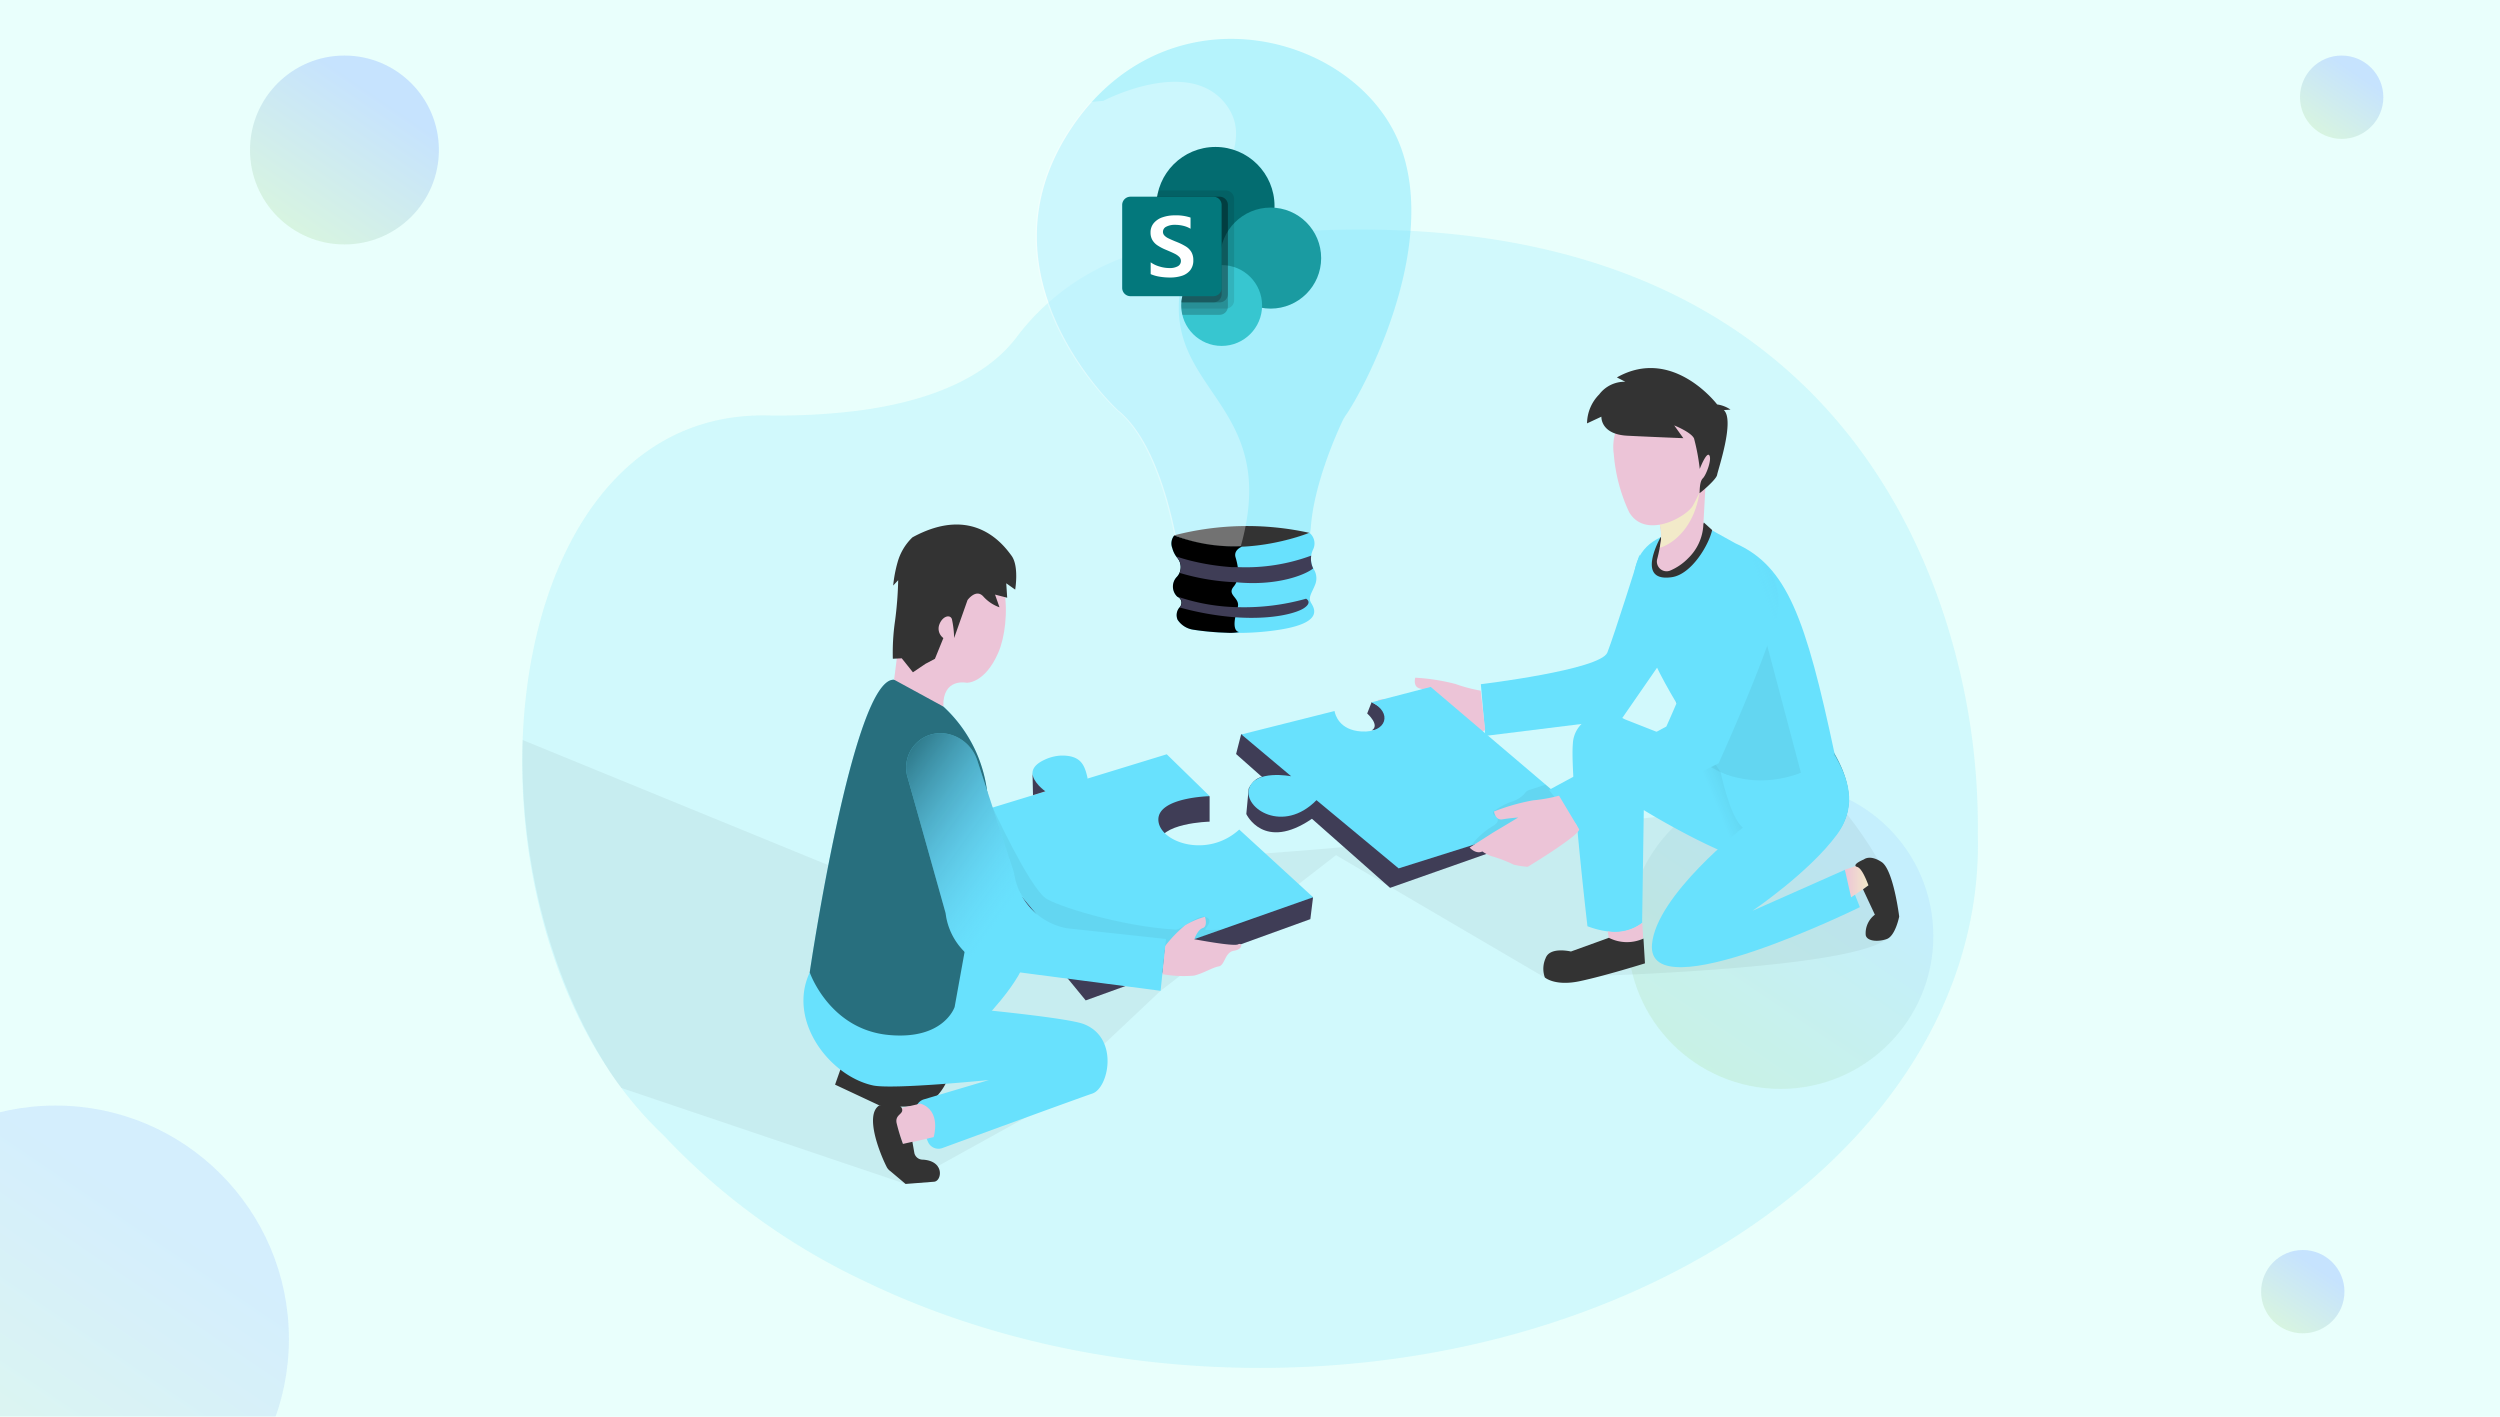 <?xml version="1.0" encoding="UTF-8"?> <svg xmlns="http://www.w3.org/2000/svg" xmlns:xlink="http://www.w3.org/1999/xlink" width="450" height="255" viewBox="0 0 450 255"><defs><linearGradient id="linear-gradient" x1="0.721" y1="0.248" x2="0.212" y2="1" gradientUnits="objectBoundingBox"><stop offset="0" stop-color="#b2d3ff"></stop><stop offset="1" stop-color="#d0f1cd"></stop></linearGradient><clipPath id="clip-path"><rect id="Rectangle_32" data-name="Rectangle 32" width="450" height="255" transform="translate(221 610)" fill="#d3edf5"></rect></clipPath><linearGradient id="linear-gradient-4" x1="0.721" y1="0.248" x2="0.212" y2="1" gradientUnits="objectBoundingBox"><stop offset="0" stop-color="#d1ecff"></stop><stop offset="1" stop-color="#d9f1cd"></stop></linearGradient><linearGradient id="linear-gradient-6" x1="1.136" y1="-4.844" x2="2.136" y2="-4.844" gradientUnits="objectBoundingBox"><stop offset="0" stop-opacity="0"></stop><stop offset="0.91" stop-opacity="0.8"></stop><stop offset="1"></stop></linearGradient><linearGradient id="linear-gradient-7" x1="1.583" y1="-2.197" x2="0.929" y2="-3.384" xlink:href="#linear-gradient-6"></linearGradient><linearGradient id="linear-gradient-8" x1="0.252" y1="-0.347" x2="1.413" y2="-0.686" xlink:href="#linear-gradient-6"></linearGradient><linearGradient id="linear-gradient-9" x1="2.316" y1="0.675" x2="1.574" y2="1.107" gradientUnits="objectBoundingBox"><stop offset="0.36" stop-color="#00272e"></stop><stop offset="1" stop-color="#69b9eb" stop-opacity="0"></stop></linearGradient><linearGradient id="linear-gradient-10" x1="3.949" y1="4.611" x2="4.949" y2="4.611" gradientUnits="objectBoundingBox"><stop offset="0" stop-color="#ecc4d7"></stop><stop offset="0.42" stop-color="#efd4d1"></stop><stop offset="1" stop-color="#f2eac9"></stop></linearGradient><linearGradient id="linear-gradient-11" x1="5.516" y1="7.501" x2="3.379" y2="4.977" xlink:href="#linear-gradient-10"></linearGradient><linearGradient id="linear-gradient-12" x1="1.863" y1="4.287" x2="2.863" y2="4.287" xlink:href="#linear-gradient-10"></linearGradient><linearGradient id="linear-gradient-13" x1="1.789" y1="0.321" x2="2.789" y2="0.321" xlink:href="#linear-gradient-10"></linearGradient><linearGradient id="linear-gradient-14" x1="0.936" y1="-0.762" x2="1.92" y2="-1.222" xlink:href="#linear-gradient-6"></linearGradient><linearGradient id="linear-gradient-15" x1="0.001" y1="-10.177" x2="1.001" y2="-10.177" xlink:href="#linear-gradient-10"></linearGradient><linearGradient id="linear-gradient-16" x1="5.405" y1="-21.495" x2="6.407" y2="-21.495" xlink:href="#linear-gradient-10"></linearGradient><linearGradient id="linear-gradient-17" x1="2.234" y1="0.187" x2="1.157" y2="0.655" xlink:href="#linear-gradient-9"></linearGradient><linearGradient id="linear-gradient-18" x1="1.75" y1="-3.078" x2="2.75" y2="-3.078" xlink:href="#linear-gradient-10"></linearGradient><linearGradient id="linear-gradient-19" x1="2.423" y1="-7.68" x2="3.423" y2="-7.68" xlink:href="#linear-gradient-10"></linearGradient><linearGradient id="linear-gradient-20" x1="0.745" y1="-0.315" x2="1.777" y2="-0.377" xlink:href="#linear-gradient-9"></linearGradient><linearGradient id="linear-gradient-21" x1="1.716" y1="1.469" x2="2.716" y2="1.469" xlink:href="#linear-gradient-10"></linearGradient><linearGradient id="linear-gradient-22" x1="0.455" y1="-1.303" x2="1.343" y2="-0.677" xlink:href="#linear-gradient-9"></linearGradient><linearGradient id="linear-gradient-23" x1="4.369" y1="-20.203" x2="5.368" y2="-20.203" xlink:href="#linear-gradient-10"></linearGradient><linearGradient id="linear-gradient-24" x1="3.88" y1="2.941" x2="1.963" y2="2.992" xlink:href="#linear-gradient-6"></linearGradient><linearGradient id="linear-gradient-25" x1="1.925" y1="13.503" x2="2.041" y2="3.012" gradientUnits="objectBoundingBox"><stop offset="0" stop-color="#68e1fd" stop-opacity="0"></stop><stop offset="0.02" stop-color="#66daf6" stop-opacity="0.039"></stop><stop offset="0.18" stop-color="#58a1bc" stop-opacity="0.388"></stop><stop offset="0.35" stop-color="#4d758f" stop-opacity="0.659"></stop><stop offset="0.53" stop-color="#45566f" stop-opacity="0.851"></stop><stop offset="0.73" stop-color="#40435c" stop-opacity="0.961"></stop><stop offset="0.99" stop-color="#3f3d56"></stop></linearGradient><linearGradient id="linear-gradient-26" x1="1.882" y1="11.945" x2="1.993" y2="3.833" xlink:href="#linear-gradient-25"></linearGradient></defs><g id="_Top_5_Collaboration_hurdles_that_SharePoint_Intranet_" data-name=" Top 5 Collaboration hurdles that SharePoint Intranet " transform="translate(-483 -3702)"><g id="Group_4934" data-name="Group 4934" transform="translate(-399 3479)"><rect id="Rectangle_31" data-name="Rectangle 31" width="450" height="255" transform="translate(882 223)" fill="#e9fffc"></rect><circle id="Ellipse_15" data-name="Ellipse 15" cx="7.5" cy="7.5" r="7.5" transform="translate(1296 233)" opacity="0.63" fill="url(#linear-gradient)"></circle><g id="Mask_Group_6" data-name="Mask Group 6" transform="translate(661 -387)" opacity="0.634" clip-path="url(#clip-path)"><circle id="Ellipse_16" data-name="Ellipse 16" cx="42" cy="42" r="42" transform="translate(189 809)" opacity="0.61" fill="url(#linear-gradient)"></circle></g><circle id="Ellipse_17" data-name="Ellipse 17" cx="17" cy="17" r="17" transform="translate(927 233)" opacity="0.63" fill="url(#linear-gradient)"></circle><circle id="Ellipse_18" data-name="Ellipse 18" cx="27.5" cy="27.5" r="27.5" transform="translate(1175 364)" opacity="0.63" fill="url(#linear-gradient-4)"></circle><circle id="Ellipse_19" data-name="Ellipse 19" cx="7.5" cy="7.5" r="7.5" transform="translate(1289 448)" opacity="0.63" fill="url(#linear-gradient)"></circle></g><g id="Group_4935" data-name="Group 4935" transform="translate(-62 -141.518)"><g id="Problem_Solving_Monochromatic" data-name="Problem Solving_Monochromatic" transform="translate(639 3850.517)"><path id="Path_17599" data-name="Path 17599" d="M262.043,196.054a69.716,69.716,0,0,1-1.693,15.273c-10,44.8-63.28,79-127.5,79-26.494,0-51.123-5.822-71.618-15.8a119.212,119.212,0,0,1-35.783-26.064,67.959,67.959,0,0,1-10.543-12.793C-12.265,193.5-2.076,118.256,43.9,118.883a116.092,116.092,0,0,0,16.413-.84c12.917-1.667,20.752-5.573,25.5-9.808a24.135,24.135,0,0,0,3.17-3.423,42.642,42.642,0,0,1,27.181-16.445c95.89-15.36,130.81,32.444,141.634,72.723a121.533,121.533,0,0,1,4.215,33.328C262.035,194.961,262.043,195.508,262.043,196.054Z" transform="translate(-0.009 -51.104)" fill="#68e1fd" opacity="0.18"></path><path id="Path_17600" data-name="Path 17600" d="M69.07,394.021,17.906,376.745S-.922,353.389.127,314.11l76.139,31.167s33.107-9.514,52.831-10.467,107.165-10.133,107.165-10.133,16.875,19.346,9.37,25.264-61.526,6.915-61.526,6.915l-37.567-22.018-31.576,24.413L90.855,381.968Z" transform="translate(-0.054 -187.907)" fill="#000405" opacity="0.05"></path><path id="Path_17601" data-name="Path 17601" d="M379.344,297.14l-.8,2.041s2.411,2.133.8,3.05C379.344,302.231,387.709,301.712,379.344,297.14Z" transform="translate(-226.451 -177.756)" fill="#3f3d56"></path><path id="Path_17602" data-name="Path 17602" d="M141.132,461.65l-.972,2.756,7.971,3.733s7.409.932,9.687-1.021a9.776,9.776,0,0,0,2.913-4.568Z" transform="translate(-83.849 -276.168)" fill="#333"></path><path id="Path_17603" data-name="Path 17603" d="M168.163,397.288s9.394-.165,12.142,3.246-7.128,13.512-7.128,13.512L150.4,415.654Z" transform="translate(-89.975 -237.665)" fill="#68e1fd"></path><path id="Path_17604" data-name="Path 17604" d="M168.163,397.288s9.394-.165,12.142,3.246-7.128,13.512-7.128,13.512L150.4,415.654Z" transform="translate(-89.975 -237.665)" fill="url(#linear-gradient-6)"></path><path id="Path_17605" data-name="Path 17605" d="M153.227,420.416s19.736,1.78,23.167,3.046c6.485,2.439,4.556,11.551,1.607,12.524-2.447.824-21.058,7.634-27.008,9.816a2.049,2.049,0,0,1-2.583-1.129l-2.041-4.866a2.061,2.061,0,0,1,1.306-2.772l11.708-3.484s-17.381,1.752-20.893.972c-7.775-1.7-15.441-11.652-11.358-20.338S153.227,420.416,153.227,420.416Z" transform="translate(-75.376 -246.148)" fill="#68e1fd"></path><path id="Path_17606" data-name="Path 17606" d="M153.227,420.416s19.736,1.78,23.167,3.046c6.485,2.439,4.556,11.551,1.607,12.524-2.447.824-21.058,7.634-27.008,9.816a2.049,2.049,0,0,1-2.583-1.129l-2.041-4.866a2.061,2.061,0,0,1,1.306-2.772l11.708-3.484s-17.381,1.752-20.893.972c-7.775-1.7-15.441-11.652-11.358-20.338S153.227,420.416,153.227,420.416Z" transform="translate(-75.376 -246.148)" fill="url(#linear-gradient-7)"></path><path id="Path_17607" data-name="Path 17607" d="M320.732,311.51l-.912,3.568,4.677,4.142s-1.338,0-2.411,2.089l-.426,4.568s3.142,6.8,11.813.856l14.063,12.431,31.191-10.985.667-4.251Z" transform="translate(-191.324 -186.352)" fill="#3f3d56"></path><path id="Path_17608" data-name="Path 17608" d="M495.46,309.632l-15.517-6.1a6.806,6.806,0,0,0-6.3-.185,5.308,5.308,0,0,0-3.034,4.572c-.534,5.866,2.624,32.866,2.624,32.866a15.84,15.84,0,0,0,3.616.928,7.578,7.578,0,0,0,6.224-1.523l.3-20.31s17.49,10.8,23.73,9.9c6.983-1,18.217-6.734,10.627-20.021S495.46,309.632,495.46,309.632Z" transform="translate(-281.492 -181.063)" fill="#68e1fd"></path><path id="Path_17609" data-name="Path 17609" d="M495.46,309.632l-15.517-6.1a6.806,6.806,0,0,0-6.3-.185,5.308,5.308,0,0,0-3.034,4.572c-.534,5.866,2.624,32.866,2.624,32.866a15.84,15.84,0,0,0,3.616.928,7.578,7.578,0,0,0,6.224-1.523l.3-20.31s17.49,10.8,23.73,9.9c6.983-1,18.217-6.734,10.627-20.021S495.46,309.632,495.46,309.632Z" transform="translate(-281.492 -181.063)" fill="url(#linear-gradient-8)"></path><path id="Path_17610" data-name="Path 17610" d="M458.029,231.08s-4.556,14.5-5.786,17.614-22.773,5.7-22.773,5.7l.8,9.309,24.533-3.046,7.377-10.667Z" transform="translate(-256.918 -138.238)" fill="#68e1fd"></path><path id="Path_17611" data-name="Path 17611" d="M458.029,231.08s-4.556,14.5-5.786,17.614-22.773,5.7-22.773,5.7l.8,9.309,24.533-3.046,7.377-10.667Z" transform="translate(-256.918 -138.238)" opacity="0.61" fill="url(#linear-gradient-9)"></path><path id="Path_17612" data-name="Path 17612" d="M511.272,218.113l4.994,2.772c9.277,4.142,12.648,13.363,17.871,37.969,0,0-4.387,9.812-20.539,3.214,0,0-10.961-16.015-12.769-22.018s-6.36-16.333,2.009-20.282S511.272,218.113,511.272,218.113Z" transform="translate(-297.891 -130.085)" fill="#68e1fd"></path><path id="Path_17613" data-name="Path 17613" d="M533.237,271.68l6.083,22.954s-6.208,3.785-14.5-.137-5.36-7.823-8.036-12.588l8.128-4.42Z" transform="translate(-309.148 -162.525)" fill="#000405" opacity="0.05"></path><path id="Path_17614" data-name="Path 17614" d="M515.41,216.63a5.665,5.665,0,0,1-7.525,2.764l-.233-.113s-4.693,8.184,2.009,7.208c3.552-.518,6.662-5.806,7.256-8.486Z" transform="translate(-302.732 -129.594)" fill="#333"></path><path id="Path_17615" data-name="Path 17615" d="M517.071,200.29c0,.092-.213,4.13-.378,7.039a8.944,8.944,0,0,1-2.7,5.942,9.94,9.94,0,0,1-3.311,2.27,1.74,1.74,0,0,1-1.784-.35,1.76,1.76,0,0,1-.506-1.756c.161-.607.321-1.306.45-2.037a9.031,9.031,0,0,0-.028-4.323,1.212,1.212,0,0,0-.044-.129,1.876,1.876,0,0,1,.567-1.912,14.077,14.077,0,0,1,3.512-2.652A42.6,42.6,0,0,1,517.071,200.29Z" transform="translate(-304.092 -119.819)" fill="url(#linear-gradient-10)"></path><path id="Path_17616" data-name="Path 17616" d="M510.478,212.5a3.58,3.58,0,0,1-.88.309,9.031,9.031,0,0,0-.028-4.323l.522-2.041.4-1.519,3.126-1.133,3.162-1.145C515.995,208.267,512.993,211.325,510.478,212.5Z" transform="translate(-304.835 -121.231)" fill="url(#linear-gradient-11)"></path><path id="Path_17617" data-name="Path 17617" d="M497.255,160.46a8.988,8.988,0,0,0-8.438,9.49,4.975,4.975,0,0,0,.068.687,30.416,30.416,0,0,0,2.764,10.527c2.929,5,10.322.884,11.491-1.173s5.589-11.367,3.737-14.014C505.652,164.177,502.052,160.271,497.255,160.46Z" transform="translate(-292.412 -95.988)" fill="url(#linear-gradient-12)"></path><path id="Path_17618" data-name="Path 17618" d="M482.416,149.159l1.519.779a5.713,5.713,0,0,0-4.693,2.27,7.521,7.521,0,0,0-2.2,5.223l2.583-1.205s-.2,3.182,4.689,3.427,10.065.442,10.065.442l-1.647-2.3s3.033,1.205,3.568,2.346a37.416,37.416,0,0,1,1.029,5.488s1.205-3.142,1.716-2.455-.53,3.536-1.169,4.158-.53,2.5-.591,2.652,3.037-2.411,3.174-3.291,3.214-9.8,1.205-11.652l1.205-.088a5.706,5.706,0,0,0-2.411-.932S492.465,143.461,482.416,149.159Z" transform="translate(-285.375 -88.222)" fill="#333"></path><path id="Path_17619" data-name="Path 17619" d="M401.9,288.524a27.338,27.338,0,0,1-4.544-1.205,36.962,36.962,0,0,0-7.232-1.129s-.47,1.607.8,1.937,2.732.868,2.732.868l-5.312.534-4.918.671s.47,1.607,1.792,1.607a6.027,6.027,0,0,0,1.515,1.8,24.275,24.275,0,0,1,2.6,2.744,14.945,14.945,0,0,0,2.125,1.4c.273,0,10.627-1.205,11.25-2.194Z" transform="translate(-229.377 -171.205)" fill="url(#linear-gradient-13)"></path><path id="Path_17620" data-name="Path 17620" d="M518.469,323.9s1.607,8,3.99,10.012c0,0-15.621,12.19-16.349,21.009-1.017,12.19,37.422-6.714,37.422-6.714l-2.66-6.734-16.666,7.389s10.141-6.854,15.2-13.713c3.962-5.44,1.808-10.446-.4-14.336C538.961,320.689,529.394,328.6,518.469,323.9Z" transform="translate(-302.754 -191.919)" fill="#68e1fd"></path><path id="Path_17621" data-name="Path 17621" d="M518.469,323.9s1.607,8,3.99,10.012c0,0-15.621,12.19-16.349,21.009-1.017,12.19,37.422-6.714,37.422-6.714l-2.66-6.734-16.666,7.389s10.141-6.854,15.2-13.713c3.962-5.44,1.808-10.446-.4-14.336C538.961,320.689,529.394,328.6,518.469,323.9Z" transform="translate(-302.754 -191.919)" fill="url(#linear-gradient-14)"></path><path id="Path_17622" data-name="Path 17622" d="M592.54,370.742l2.885-.992,1.426,3.781-3.186,2.178Z" transform="translate(-354.465 -221.188)" fill="url(#linear-gradient-15)"></path><path id="Path_17623" data-name="Path 17623" d="M486.593,399.214l-.273-1.675A8.225,8.225,0,0,0,492.536,396l.169,2.744A6.6,6.6,0,0,1,486.593,399.214Z" transform="translate(-290.927 -236.895)" fill="url(#linear-gradient-16)"></path><path id="Path_17624" data-name="Path 17624" d="M469.262,402.72l-6.83,2.467s-3.8-.928-4.556,1.205a4.6,4.6,0,0,0-.137,3.471s1.792,1.607,6.256.671,11.764-3.214,11.764-3.214l-.273-4.464A7.164,7.164,0,0,1,469.262,402.72Z" transform="translate(-273.664 -240.915)" fill="#333"></path><path id="Path_17625" data-name="Path 17625" d="M598.805,367.155s-1.716.7-1.519,1.157.8-.546,2.338,3.508l-.984.719,2.138,4.568a4.187,4.187,0,0,0-1.651,3.672c.213,1.113,2.186,1.266,3.765.719s2.262-4.054,2.262-4.054-1.033-8.409-3.158-9.812S598.805,367.155,598.805,367.155Z" transform="translate(-357.299 -219.461)" fill="#333"></path><path id="Path_17626" data-name="Path 17626" d="M382.745,312.824,350.5,322.985l-14.786-12.279c-5.958,6.091-13.13,1.523-12.146-2.033s7.594-2.27,7.594-2.27l-8.96-7.525,16.763-4.219c.1.591.8,3.455,4.874,3.684,4.552.261,5.585-3.443,1.8-5.255l10.631-2.768Z" transform="translate(-192.748 -173.676)" fill="#68e1fd"></path><path id="Path_17627" data-name="Path 17627" d="M435.526,335.018a1.922,1.922,0,0,0-.615.289,3.306,3.306,0,0,0-.458.546,5.563,5.563,0,0,1-2.443,1.382,13.475,13.475,0,0,0-2.812,1.519.686.686,0,0,0-.293.329c-.133.43.534.643.759,1.033a.832.832,0,0,1-.137.9,2.665,2.665,0,0,1-.759.579,14,14,0,0,0-3.937,3.592,96.554,96.554,0,0,1,15.147-6.308,3.082,3.082,0,0,0,1.121-.538,1.025,1.025,0,0,0,.341-1.121c-.088-.2.221-.249.06-.4-.784-.7-2.1-1.868-3.15-2.724C438.366,334.1,436.349,334.745,435.526,335.018Z" transform="translate(-254.143 -199.86)" fill="#000405" opacity="0.05"></path><path id="Path_17628" data-name="Path 17628" d="M499.411,234.208a4.954,4.954,0,0,0-8.5,1.708c-.289.928-.595,2.041-.9,3.411-1.607,7.4-8.884,23.509-8.884,23.509L460,274.25l5.786,7.4,24.75-12.19S501.5,245.254,501.3,240.637A10.848,10.848,0,0,0,499.411,234.208Z" transform="translate(-275.182 -139.064)" fill="#68e1fd"></path><path id="Path_17629" data-name="Path 17629" d="M499.411,234.208a4.954,4.954,0,0,0-8.5,1.708c-.289.928-.595,2.041-.9,3.411-1.607,7.4-8.884,23.509-8.884,23.509L460,274.25l5.786,7.4,24.75-12.19S501.5,245.254,501.3,240.637A10.848,10.848,0,0,0,499.411,234.208Z" transform="translate(-275.182 -139.064)" opacity="0.61" fill="url(#linear-gradient-17)"></path><path id="Path_17630" data-name="Path 17630" d="M440.542,339.05a27.782,27.782,0,0,1-4.661.836,37.287,37.287,0,0,0-7.043,2.009s.241,1.647,1.519,1.418,2.837-.333,2.837-.333l-4.552,2.728-4.191,2.68s1.093,1.266,2.29.7a6.136,6.136,0,0,0,2.142.992,24.668,24.668,0,0,1,3.492,1.386,14.859,14.859,0,0,0,2.519.382c.245-.108,9.217-5.593,9.277-6.734Z" transform="translate(-253.915 -202.827)" fill="url(#linear-gradient-18)"></path><path id="Path_17631" data-name="Path 17631" d="M232.546,331.73l7.714,3.046v4.572s-9.241.2-9.241,4.2,8.715,7.148,14.557,1.8l13.3,7.634-.482,3.913-40.436,14.629L194.79,343.261v-4.568Z" transform="translate(-116.53 -198.448)" fill="#3f3d56"></path><path id="Path_17632" data-name="Path 17632" d="M232.546,320.5l7.73,7.542s-9.241.2-9.241,4.207,8.715,7.148,14.557,1.8l13.3,12.19-40.508,14.28L194.79,332.051l15.895-4.862s-5.054-3.4-.2-5.669a7.76,7.76,0,0,1,2.869-.775c3.813-.153,4.42,1.812,4.922,3.962v.169Z" transform="translate(-116.53 -191.73)" fill="#68e1fd"></path><path id="Path_17633" data-name="Path 17633" d="M202.842,344.36h0s6.429,13.974,9.486,16.292c1.7,1.294,13.48,5.135,23.48,5.677.936.052,3.861-2.66,5.243-2.3,2.009.526-.366,2.33.1,2.354,6.027.285,9.366-2.354,9.366-2.354l-31.741,11.459-21.267-30.5Z" transform="translate(-118.157 -206.003)" fill="#000405" opacity="0.05"></path><path id="Path_17634" data-name="Path 17634" d="M287.16,398.658a23.638,23.638,0,0,1,3.672-3.825,14.427,14.427,0,0,1,3.568-1.523s.563,1.708-.4,2.029-1.519,2.009-1.519,2.009,7.015,1.342,7.863.928.928.9-.727,1.145-1.607,2.62-2.732,2.813-2.792,1.266-4.448,1.663a21.86,21.86,0,0,1-5.746-.265Z" transform="translate(-171.505 -235.286)" fill="url(#linear-gradient-19)"></path><path id="Path_17635" data-name="Path 17635" d="M160.533,314.846A25,25,0,0,0,149.1,289.071a11.841,11.841,0,0,0-5.1-1.965c-7.349-.426-15.184,52.674-15.184,52.674s3.54,10.286,14.255,11.274c9.9.916,11.829-5.042,11.829-5.042Z" transform="translate(-77.066 -171.752)" fill="#68e1fd"></path><path id="Path_17636" data-name="Path 17636" d="M160.533,314.846A25,25,0,0,0,149.1,289.071a11.841,11.841,0,0,0-5.1-1.965c-7.349-.426-15.184,52.674-15.184,52.674s3.54,10.286,14.255,11.274c9.9.916,11.829-5.042,11.829-5.042Z" transform="translate(-77.066 -171.752)" opacity="0.61" fill="url(#linear-gradient-20)"></path><path id="Path_17637" data-name="Path 17637" d="M166.61,250.49s1.077-8.012,1.519-13.223,2.154-12.19,10.9-11.278,8.743,14.143,6.312,19.688-5.661,5.364-5.661,5.364-4.355-.96-4.207,4.283Z" transform="translate(-99.672 -135.144)" fill="url(#linear-gradient-21)"></path><path id="Path_17638" data-name="Path 17638" d="M169.541,219.879a9.86,9.86,0,0,0-2.672,4.464,23.908,23.908,0,0,0-.8,4.219l.9-.972a65.492,65.492,0,0,1-.562,7.313,39.656,39.656,0,0,0-.4,6.83l1.607-.076,2.009,2.515,2.262-1.527,1.7-.9,1.519-3.737a2.105,2.105,0,0,1-.727-2.435c.562-1.523,1.941-1.876,2.262-.976a17.384,17.384,0,0,1,.4,3.411l2.411-6.83s1.519-2.121,2.841-.655a7.043,7.043,0,0,0,2.913,1.949l-.8-2.286,2.186.563-.169-2.6,1.607,1.141s.727-4.219-.655-6.1S180.566,213.86,169.541,219.879Z" transform="translate(-99.297 -130.158)" fill="#333"></path><path id="Path_17639" data-name="Path 17639" d="M218.776,348.089l-17.9-1.937a11.78,11.78,0,0,1-9.446-9.964L184.817,316a7.116,7.116,0,0,0-5.709-4.89,6.192,6.192,0,0,0-6.83,7.955l6.83,24.376a11.764,11.764,0,0,0,10.627,10.314l28.069,3.66Z" transform="translate(-102.896 -186.071)" fill="#68e1fd"></path><path id="Path_17640" data-name="Path 17640" d="M218.776,348.089l-17.9-1.937a11.78,11.78,0,0,1-9.446-9.964L184.817,316a7.116,7.116,0,0,0-5.709-4.89,6.192,6.192,0,0,0-6.83,7.955l6.83,24.376a11.764,11.764,0,0,0,10.627,10.314l28.069,3.66Z" transform="translate(-102.896 -186.071)" opacity="0.61" fill="url(#linear-gradient-22)"></path><path id="Path_17641" data-name="Path 17641" d="M170.627,477l-5.267,1.205,2.109,6.1,5.513-1.274S174.456,478.314,170.627,477Z" transform="translate(-98.924 -285.35)" fill="url(#linear-gradient-23)"></path><path id="Path_17642" data-name="Path 17642" d="M158.3,477.465s3.447-.731,4.018.442-1.262,1.1-.9,2.76a33.592,33.592,0,0,0,1.137,3.733l1.7-.382.35,2.009a1.531,1.531,0,0,0,1.519,1.205c3.978.229,3.447,3.837,2.049,3.974l-5.147.4-2.72-2.29a2.161,2.161,0,0,1-.743-.9C158.578,486.469,155.528,479.217,158.3,477.465Z" transform="translate(-94.023 -285.494)" fill="#333"></path><path id="Path_17643" data-name="Path 17643" d="M285.6,67.725a7.753,7.753,0,0,0-.683,1.205c-1.153,2.467-5.054,11.29-5.625,18.936A7.606,7.606,0,0,1,272.124,95l-6.967.4-2.278.121a7.594,7.594,0,0,1-7.9-6.1c-1.426-7.039-4.464-17.8-10.366-22.548,0,0-26.024-23.83-8.671-50.4a41.278,41.278,0,0,1,3.9-5.091c18.213-20.162,48.275-10.977,55.5,7.75S288.473,63.687,285.6,67.725Z" transform="translate(-137.337 -0.007)" fill="#68e1fd" opacity="0.4"></path><path id="Path_17644" data-name="Path 17644" d="M316.69,230.688c-.607,1.523-1.306,2.254-.7,3.262s2.354,3.721-6.513,4.926a48.266,48.266,0,0,1-5.541.442h-2.9l-1.7-.076c-1.941-.121-3.508-.317-4.552-.486a4.086,4.086,0,0,1-2.813-1.784,2.11,2.11,0,0,1,.321-2.194,1.173,1.173,0,0,0,.06-1.659,1.234,1.234,0,0,0-.426-.289,2.523,2.523,0,0,1-.153-3.52,2.968,2.968,0,0,0,.534-.763,2.608,2.608,0,0,0-.35-2.668l-.245-.3a4.419,4.419,0,0,1-.727-1.527,2.282,2.282,0,0,1,.366-2.282,7.59,7.59,0,0,0,7.891,6.091l2.278-.137a1.111,1.111,0,0,0,.153-.289c.4-.972-.5-2.1-.044-3.616l1.712-.076A47.512,47.512,0,0,0,315.7,221.33a2.463,2.463,0,0,1,.607,3.05,3.785,3.785,0,0,0-.317,1.065,3.869,3.869,0,0,0,.378,2.254,2.106,2.106,0,0,0,.137.245A3.05,3.05,0,0,1,316.69,230.688Z" transform="translate(-173.983 -132.405)" fill="#68e1fd"></path><path id="Path_17645" data-name="Path 17645" d="M292.17,219.92a52.08,52.08,0,0,1,24.288-.442S303.3,224.87,292.17,219.92Z" transform="translate(-174.784 -130.566)" fill="#333"></path><path id="Path_17646" data-name="Path 17646" d="M303.031,239.837a8.037,8.037,0,0,1-2.009.137l-1.7-.076c-1.941-.121-3.5-.317-4.552-.486a4.086,4.086,0,0,1-2.813-1.784,2.105,2.105,0,0,1,.317-2.194,1.205,1.205,0,0,0,.354-1.077,1.169,1.169,0,0,0-.719-.872,2.519,2.519,0,0,1-.149-3.52,2.567,2.567,0,0,0,.181-3.427,4.592,4.592,0,0,1-.94-1.816,2.29,2.29,0,0,1,.362-2.282,29.873,29.873,0,0,0,11.949,1.949l.2.092s-1.519.579-1.125,1.9.972,3.717-.334,5.271,1.205,1.981.731,3.733v.169a9.719,9.719,0,0,0-.442,1.607C302.062,238.544,302.191,239.717,303.031,239.837Z" transform="translate(-173.989 -133.069)" fill="url(#linear-gradient-24)"></path><path id="Path_17647" data-name="Path 17647" d="M266.923,102.807a29.792,29.792,0,0,1-11.961-1.949c-1.414-7-4.452-17.751-10.354-22.5,0,0-26.024-23.83-8.671-50.4a41.28,41.28,0,0,1,3.9-5.091l2.338-.213s15.565-8.2,22.167.775-7.807,19.121-8.562,35.514S273.777,78.366,266.923,102.807Z" transform="translate(-137.576 -11.503)" fill="#fff" opacity="0.31"></path><path id="Path_17648" data-name="Path 17648" d="M316.3,251.979c-1.125.731-5.163,2.105-12.359,1.607a52.774,52.774,0,0,1-9.972-1.768,1.173,1.173,0,0,0,.06-1.659,1.234,1.234,0,0,0-.426-.289,35.377,35.377,0,0,0,10.848,1.9,41.026,41.026,0,0,0,12.279-1.523S317.98,250.883,316.3,251.979Z" transform="translate(-175.639 -149.478)" fill="url(#linear-gradient-25)"></path><path id="Path_17649" data-name="Path 17649" d="M317.672,233.8c-1.35,1.129-6.453,3.214-13.829,2.5a40.621,40.621,0,0,1-10.217-1.692,2.6,2.6,0,0,0-.35-2.664l-.245-.305c.486.185,1.306.442,2.411.731a42.589,42.589,0,0,0,7.594,1.205h1.181a33.863,33.863,0,0,0,13.1-2.073,3.849,3.849,0,0,0,.354,2.3Z" transform="translate(-175.298 -138.489)" fill="url(#linear-gradient-26)"></path><path id="Path_17650" data-name="Path 17650" d="M228.61,328.81l.092,4.018,2.23-.687S228.61,330.53,228.61,328.81Z" transform="translate(-136.761 -196.701)" fill="#3f3d56"></path></g><g id="STYLE_COLOR" data-name="STYLE = COLOR" transform="translate(746.993 3869.969)"><circle id="Ellipse_40" data-name="Ellipse 40" cx="10.633" cy="10.633" r="10.633" transform="translate(6.156)" fill="#036c70"></circle><circle id="Ellipse_41" data-name="Ellipse 41" cx="9.094" cy="9.094" r="9.094" transform="translate(17.628 10.912)" fill="#1a9ba1"></circle><circle id="Ellipse_42" data-name="Ellipse 42" cx="7.275" cy="7.275" r="7.275" transform="translate(10.633 21.265)" fill="#37c6d0"></circle><path id="Path_15559" data-name="Path 15559" d="M18,7H5.873a10.639,10.639,0,0,0,10.26,13.431c.31,0,.617-.015.921-.04l.006.043a7.275,7.275,0,0,0-7.082,7.273q0,.282.021.56h8a1.5,1.5,0,0,0,1.492-1.492V8.492A1.5,1.5,0,0,0,18,7Z" transform="translate(0.656 0.835)" opacity="0.1"></path><path id="Path_15560" data-name="Path 15560" d="M16.879,8H5.631a10.638,10.638,0,0,0,10.5,12.311c.31,0,.617-.015.921-.04l.006.043a7.281,7.281,0,0,0-6.888,8.952h6.707a1.5,1.5,0,0,0,1.492-1.492V9.492A1.5,1.5,0,0,0,16.879,8Z" transform="translate(0.656 0.954)" opacity="0.2"></path><path id="Path_15561" data-name="Path 15561" d="M16.879,8H5.631a10.638,10.638,0,0,0,10.5,12.311c.31,0,.617-.015.921-.04l.006.043A7.275,7.275,0,0,0,10,27.027h6.882a1.5,1.5,0,0,0,1.492-1.492V9.492A1.5,1.5,0,0,0,16.879,8Z" transform="translate(0.656 0.954)" opacity="0.2"></path><path id="Path_15562" data-name="Path 15562" d="M15.76,8H5.631a10.638,10.638,0,0,0,10.5,12.311c.31,0,.617-.015.921-.04l.006.043A7.275,7.275,0,0,0,10,27.027H15.76a1.5,1.5,0,0,0,1.492-1.492V9.492A1.5,1.5,0,0,0,15.76,8Z" transform="translate(0.656 0.954)" opacity="0.2"></path><path id="Back_Plate" data-name="Back Plate" d="M1.492,8H16.416a1.492,1.492,0,0,1,1.492,1.492V24.416a1.492,1.492,0,0,1-1.492,1.492H1.492A1.492,1.492,0,0,1,0,24.416V9.492A1.492,1.492,0,0,1,1.492,8Z" transform="translate(0 0.954)" fill="#03787c"></path><path id="Path_15563" data-name="Path 15563" d="M5.8,16.4a2.96,2.96,0,0,1-.92-.974A2.642,2.642,0,0,1,4.561,14.1a2.563,2.563,0,0,1,.6-1.725,3.517,3.517,0,0,1,1.585-1.034A6.7,6.7,0,0,1,8.908,11a8.231,8.231,0,0,1,2.853.4v2.015a4.461,4.461,0,0,0-1.29-.527,6.263,6.263,0,0,0-1.51-.181,3.275,3.275,0,0,0-1.551.328,1.018,1.018,0,0,0-.614.932.945.945,0,0,0,.261.66,2.375,2.375,0,0,0,.7.5q.441.219,1.316.582a1.379,1.379,0,0,1,.189.075,10.853,10.853,0,0,1,1.66.819,2.97,2.97,0,0,1,.982.988,2.863,2.863,0,0,1,.355,1.491,2.776,2.776,0,0,1-.558,1.8,3.122,3.122,0,0,1-1.494,1,6.77,6.77,0,0,1-2.129.31,11.224,11.224,0,0,1-1.927-.159,6.617,6.617,0,0,1-1.567-.452V19.453a5.037,5.037,0,0,0,1.585.755,6.17,6.17,0,0,0,1.744.28,3,3,0,0,0,1.581-.336,1.06,1.06,0,0,0,.532-.948,1.012,1.012,0,0,0-.3-.725,3.027,3.027,0,0,0-.823-.573q-.525-.264-1.551-.694A8.8,8.8,0,0,1,5.8,16.4Z" transform="translate(0.544 1.311)" fill="#fff"></path><path id="Path_15564" data-name="Path 15564" d="M0,0H35.815V35.815H0Z" fill="none"></path></g></g></g></svg> 